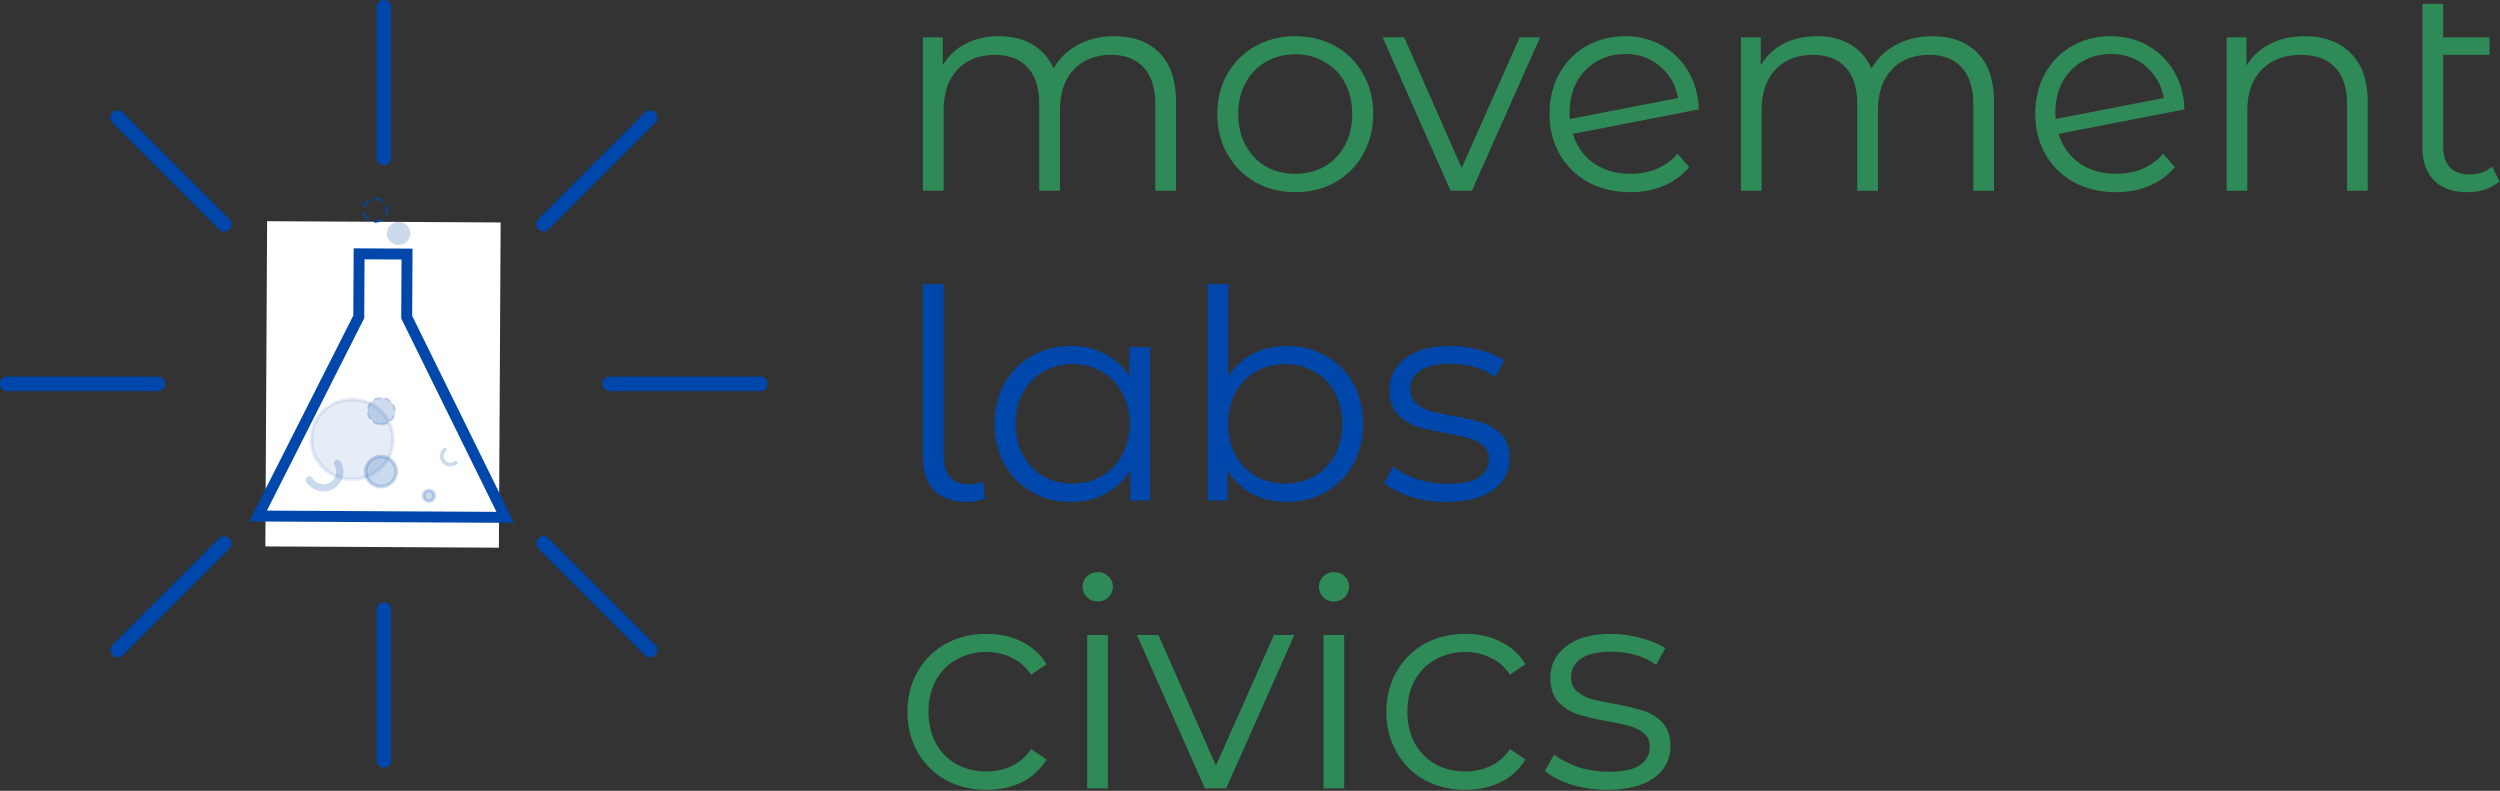<svg width="686" height="217" viewBox="0 0 686 217" fill="none" xmlns="http://www.w3.org/2000/svg">
<rect x="0" y="0" width="686" height="217" fill="#333333" stroke="none"/>
<path d="M305.733 9.933C311.013 9.933 315.146 11.453 318.133 14.493C321.173 17.533 322.693 22.013 322.693 27.933V52.333H317.013V28.493C317.013 24.12 315.946 20.786 313.813 18.493C311.733 16.2 308.773 15.053 304.933 15.053C300.56 15.053 297.12 16.413 294.613 19.133C292.106 21.8 290.853 25.506 290.853 30.253V52.333H285.173V28.493C285.173 24.12 284.106 20.786 281.973 18.493C279.893 16.2 276.906 15.053 273.013 15.053C268.693 15.053 265.253 16.413 262.693 19.133C260.186 21.8 258.933 25.506 258.933 30.253V52.333H253.253V10.253H258.693V17.933C260.186 15.373 262.266 13.4 264.933 12.013C267.6 10.626 270.666 9.933 274.133 9.933C277.653 9.933 280.693 10.68 283.253 12.173C285.866 13.666 287.813 15.88 289.093 18.813C290.64 16.04 292.853 13.88 295.733 12.333C298.666 10.733 302 9.933 305.733 9.933ZM355.453 52.733C351.4 52.733 347.746 51.826 344.493 50.013C341.24 48.146 338.68 45.586 336.813 42.333C334.946 39.08 334.013 35.4 334.013 31.293C334.013 27.186 334.946 23.506 336.813 20.253C338.68 17 341.24 14.466 344.493 12.653C347.746 10.84 351.4 9.933 355.453 9.933C359.506 9.933 363.16 10.84 366.413 12.653C369.666 14.466 372.2 17 374.013 20.253C375.88 23.506 376.813 27.186 376.813 31.293C376.813 35.4 375.88 39.08 374.013 42.333C372.2 45.586 369.666 48.146 366.413 50.013C363.16 51.826 359.506 52.733 355.453 52.733ZM355.453 47.693C358.44 47.693 361.106 47.026 363.453 45.693C365.853 44.306 367.72 42.36 369.053 39.853C370.386 37.346 371.053 34.493 371.053 31.293C371.053 28.093 370.386 25.24 369.053 22.733C367.72 20.226 365.853 18.306 363.453 16.973C361.106 15.586 358.44 14.893 355.453 14.893C352.466 14.893 349.773 15.586 347.373 16.973C345.026 18.306 343.16 20.226 341.773 22.733C340.44 25.24 339.773 28.093 339.773 31.293C339.773 34.493 340.44 37.346 341.773 39.853C343.16 42.36 345.026 44.306 347.373 45.693C349.773 47.026 352.466 47.693 355.453 47.693ZM422.597 10.253L403.877 52.333H398.037L379.397 10.253H385.317L401.077 46.093L416.997 10.253H422.597ZM447.425 47.693C450.038 47.693 452.438 47.24 454.625 46.333C456.865 45.373 458.758 43.986 460.305 42.173L463.505 45.853C461.638 48.093 459.318 49.8 456.545 50.973C453.772 52.146 450.705 52.733 447.345 52.733C443.025 52.733 439.185 51.826 435.825 50.013C432.465 48.146 429.852 45.586 427.985 42.333C426.118 39.08 425.185 35.4 425.185 31.293C425.185 27.186 426.065 23.506 427.825 20.253C429.638 17 432.118 14.466 435.265 12.653C438.412 10.84 441.985 9.933 445.985 9.933C449.718 9.933 453.078 10.786 456.065 12.493C459.105 14.2 461.505 16.573 463.265 19.613C465.078 22.653 466.038 26.12 466.145 30.013L431.585 36.733C432.652 40.146 434.572 42.84 437.345 44.813C440.172 46.733 443.532 47.693 447.425 47.693ZM445.985 14.813C443.052 14.813 440.412 15.506 438.065 16.893C435.772 18.226 433.958 20.12 432.625 22.573C431.345 24.973 430.705 27.746 430.705 30.893C430.705 31.693 430.732 32.28 430.785 32.653L460.465 26.893C459.825 23.373 458.198 20.493 455.585 18.253C452.972 15.96 449.772 14.813 445.985 14.813ZM530.186 9.933C535.466 9.933 539.599 11.453 542.586 14.493C545.626 17.533 547.146 22.013 547.146 27.933V52.333H541.466V28.493C541.466 24.12 540.399 20.786 538.266 18.493C536.186 16.2 533.226 15.053 529.386 15.053C525.013 15.053 521.573 16.413 519.066 19.133C516.559 21.8 515.306 25.506 515.306 30.253V52.333H509.626V28.493C509.626 24.12 508.559 20.786 506.426 18.493C504.346 16.2 501.359 15.053 497.466 15.053C493.146 15.053 489.706 16.413 487.146 19.133C484.639 21.8 483.386 25.506 483.386 30.253V52.333H477.706V10.253H483.146V17.933C484.639 15.373 486.719 13.4 489.386 12.013C492.053 10.626 495.119 9.933 498.586 9.933C502.106 9.933 505.146 10.68 507.706 12.173C510.319 13.666 512.266 15.88 513.546 18.813C515.093 16.04 517.306 13.88 520.186 12.333C523.119 10.733 526.453 9.933 530.186 9.933ZM580.706 47.693C583.319 47.693 585.719 47.24 587.906 46.333C590.146 45.373 592.039 43.986 593.586 42.173L596.786 45.853C594.919 48.093 592.599 49.8 589.826 50.973C587.053 52.146 583.986 52.733 580.626 52.733C576.306 52.733 572.466 51.826 569.106 50.013C565.746 48.146 563.133 45.586 561.266 42.333C559.399 39.08 558.466 35.4 558.466 31.293C558.466 27.186 559.346 23.506 561.106 20.253C562.919 17 565.399 14.466 568.546 12.653C571.693 10.84 575.266 9.933 579.266 9.933C582.999 9.933 586.359 10.786 589.346 12.493C592.386 14.2 594.786 16.573 596.546 19.613C598.359 22.653 599.319 26.12 599.426 30.013L564.866 36.733C565.933 40.146 567.853 42.84 570.626 44.813C573.453 46.733 576.813 47.693 580.706 47.693ZM579.266 14.813C576.333 14.813 573.693 15.506 571.346 16.893C569.053 18.226 567.239 20.12 565.906 22.573C564.626 24.973 563.986 27.746 563.986 30.893C563.986 31.693 564.013 32.28 564.066 32.653L593.746 26.893C593.106 23.373 591.479 20.493 588.866 18.253C586.253 15.96 583.053 14.813 579.266 14.813ZM632.427 9.933C637.707 9.933 641.894 11.48 644.987 14.573C648.134 17.613 649.707 22.066 649.707 27.933V52.333H644.027V28.493C644.027 24.12 642.934 20.786 640.747 18.493C638.561 16.2 635.441 15.053 631.387 15.053C626.854 15.053 623.254 16.413 620.587 19.133C617.974 21.8 616.667 25.506 616.667 30.253V52.333H610.987V10.253H616.427V18.013C617.974 15.453 620.107 13.48 622.827 12.093C625.601 10.653 628.801 9.933 632.427 9.933ZM685.848 49.773C684.781 50.733 683.475 51.48 681.928 52.013C680.381 52.493 678.755 52.733 677.048 52.733C673.101 52.733 670.061 51.666 667.928 49.533C665.795 47.4 664.728 44.386 664.728 40.493V1.053H670.408V10.253H683.128V15.053H670.408V40.173C670.408 42.68 671.021 44.6 672.248 45.933C673.475 47.213 675.261 47.853 677.608 47.853C680.168 47.853 682.248 47.133 683.848 45.693L685.848 49.773Z" fill="#2E8B57"/>
<path d="M270.694 216.733C266.534 216.733 262.801 215.826 259.494 214.013C256.241 212.2 253.681 209.666 251.814 206.413C249.947 203.106 249.014 199.4 249.014 195.293C249.014 191.186 249.947 187.506 251.814 184.253C253.681 181 256.241 178.466 259.494 176.653C262.801 174.84 266.534 173.933 270.694 173.933C274.321 173.933 277.547 174.653 280.374 176.093C283.254 177.48 285.521 179.533 287.174 182.253L282.934 185.133C281.547 183.053 279.787 181.506 277.654 180.493C275.521 179.426 273.201 178.893 270.694 178.893C267.654 178.893 264.907 179.586 262.454 180.973C260.054 182.306 258.161 184.226 256.774 186.733C255.441 189.24 254.774 192.093 254.774 195.293C254.774 198.546 255.441 201.426 256.774 203.933C258.161 206.386 260.054 208.306 262.454 209.693C264.907 211.026 267.654 211.693 270.694 211.693C273.201 211.693 275.521 211.186 277.654 210.173C279.787 209.16 281.547 207.613 282.934 205.533L287.174 208.413C285.521 211.133 283.254 213.213 280.374 214.653C277.494 216.04 274.267 216.733 270.694 216.733ZM298.332 174.253H304.012V216.333H298.332V174.253ZM301.212 165.053C300.039 165.053 299.052 164.653 298.252 163.853C297.452 163.053 297.052 162.093 297.052 160.973C297.052 159.906 297.452 158.973 298.252 158.173C299.052 157.373 300.039 156.973 301.212 156.973C302.385 156.973 303.372 157.373 304.172 158.173C304.972 158.92 305.372 159.826 305.372 160.893C305.372 162.066 304.972 163.053 304.172 163.853C303.372 164.653 302.385 165.053 301.212 165.053ZM355.177 174.253L336.457 216.333H330.617L311.977 174.253H317.897L333.657 210.093L349.577 174.253H355.177ZM363.176 174.253H368.856V216.333H363.176V174.253ZM366.056 165.053C364.883 165.053 363.896 164.653 363.096 163.853C362.296 163.053 361.896 162.093 361.896 160.973C361.896 159.906 362.296 158.973 363.096 158.173C363.896 157.373 364.883 156.973 366.056 156.973C367.229 156.973 368.216 157.373 369.016 158.173C369.816 158.92 370.216 159.826 370.216 160.893C370.216 162.066 369.816 163.053 369.016 163.853C368.216 164.653 367.229 165.053 366.056 165.053ZM402.1 216.733C397.94 216.733 394.207 215.826 390.9 214.013C387.647 212.2 385.087 209.666 383.22 206.413C381.354 203.106 380.42 199.4 380.42 195.293C380.42 191.186 381.354 187.506 383.22 184.253C385.087 181 387.647 178.466 390.9 176.653C394.207 174.84 397.94 173.933 402.1 173.933C405.727 173.933 408.954 174.653 411.78 176.093C414.66 177.48 416.927 179.533 418.58 182.253L414.34 185.133C412.954 183.053 411.194 181.506 409.06 180.493C406.927 179.426 404.607 178.893 402.1 178.893C399.06 178.893 396.314 179.586 393.86 180.973C391.46 182.306 389.567 184.226 388.18 186.733C386.847 189.24 386.18 192.093 386.18 195.293C386.18 198.546 386.847 201.426 388.18 203.933C389.567 206.386 391.46 208.306 393.86 209.693C396.314 211.026 399.06 211.693 402.1 211.693C404.607 211.693 406.927 211.186 409.06 210.173C411.194 209.16 412.954 207.613 414.34 205.533L418.58 208.413C416.927 211.133 414.66 213.213 411.78 214.653C408.9 216.04 405.674 216.733 402.1 216.733ZM441.018 216.733C437.605 216.733 434.325 216.253 431.178 215.293C428.085 214.28 425.658 213.026 423.898 211.533L426.458 207.053C428.218 208.44 430.432 209.586 433.098 210.493C435.765 211.346 438.538 211.773 441.418 211.773C445.258 211.773 448.085 211.186 449.898 210.013C451.765 208.786 452.698 207.08 452.698 204.893C452.698 203.346 452.192 202.146 451.178 201.293C450.165 200.386 448.885 199.72 447.338 199.293C445.792 198.813 443.738 198.36 441.178 197.933C437.765 197.293 435.018 196.653 432.938 196.013C430.858 195.32 429.072 194.173 427.578 192.573C426.138 190.973 425.418 188.76 425.418 185.933C425.418 182.413 426.885 179.533 429.818 177.293C432.752 175.053 436.832 173.933 442.058 173.933C444.778 173.933 447.498 174.306 450.218 175.053C452.938 175.746 455.178 176.68 456.938 177.853L454.458 182.413C450.992 180.013 446.858 178.813 442.058 178.813C438.432 178.813 435.685 179.453 433.818 180.733C432.005 182.013 431.098 183.693 431.098 185.773C431.098 187.373 431.605 188.653 432.618 189.613C433.685 190.573 434.992 191.293 436.538 191.773C438.085 192.2 440.218 192.653 442.938 193.133C446.298 193.773 448.992 194.413 451.018 195.053C453.045 195.693 454.778 196.786 456.218 198.333C457.658 199.88 458.378 202.013 458.378 204.733C458.378 208.413 456.832 211.346 453.738 213.533C450.698 215.666 446.458 216.733 441.018 216.733Z" fill="#2E8B57"/>
<path d="M265.093 137.733C261.306 137.733 258.373 136.666 256.293 134.533C254.266 132.4 253.253 129.44 253.253 125.653V77.973H258.933V125.173C258.933 127.68 259.52 129.6 260.693 130.933C261.866 132.213 263.626 132.853 265.973 132.853C267.466 132.853 268.746 132.613 269.813 132.133L270.213 136.853C268.56 137.44 266.853 137.733 265.093 137.733ZM315.559 95.253V137.333H310.119V129.013C308.413 131.84 306.146 134 303.319 135.493C300.546 136.986 297.399 137.733 293.879 137.733C289.933 137.733 286.359 136.826 283.159 135.013C279.959 133.2 277.453 130.666 275.639 127.413C273.826 124.16 272.919 120.453 272.919 116.293C272.919 112.133 273.826 108.426 275.639 105.173C277.453 101.92 279.959 99.413 283.159 97.653C286.359 95.84 289.933 94.933 293.879 94.933C297.293 94.933 300.359 95.653 303.079 97.093C305.853 98.48 308.119 100.533 309.879 103.253V95.253H315.559ZM294.359 132.693C297.293 132.693 299.933 132.026 302.279 130.693C304.679 129.306 306.546 127.36 307.879 124.853C309.266 122.346 309.959 119.493 309.959 116.293C309.959 113.093 309.266 110.24 307.879 107.733C306.546 105.226 304.679 103.306 302.279 101.973C299.933 100.586 297.293 99.893 294.359 99.893C291.373 99.893 288.679 100.586 286.279 101.973C283.933 103.306 282.066 105.226 280.679 107.733C279.346 110.24 278.679 113.093 278.679 116.293C278.679 119.493 279.346 122.346 280.679 124.853C282.066 127.36 283.933 129.306 286.279 130.693C288.679 132.026 291.373 132.693 294.359 132.693ZM353.058 94.933C357.005 94.933 360.578 95.84 363.778 97.653C366.978 99.413 369.485 101.92 371.298 105.173C373.111 108.426 374.018 112.133 374.018 116.293C374.018 120.453 373.111 124.16 371.298 127.413C369.485 130.666 366.978 133.2 363.778 135.013C360.578 136.826 357.005 137.733 353.058 137.733C349.538 137.733 346.365 136.986 343.538 135.493C340.765 134 338.525 131.84 336.818 129.013V137.333H331.378V77.973H337.058V103.253C338.818 100.533 341.058 98.48 343.778 97.093C346.551 95.653 349.645 94.933 353.058 94.933ZM352.658 132.693C355.591 132.693 358.258 132.026 360.658 130.693C363.058 129.306 364.925 127.36 366.258 124.853C367.645 122.346 368.338 119.493 368.338 116.293C368.338 113.093 367.645 110.24 366.258 107.733C364.925 105.226 363.058 103.306 360.658 101.973C358.258 100.586 355.591 99.893 352.658 99.893C349.671 99.893 346.978 100.586 344.578 101.973C342.231 103.306 340.365 105.226 338.978 107.733C337.645 110.24 336.978 113.093 336.978 116.293C336.978 119.493 337.645 122.346 338.978 124.853C340.365 127.36 342.231 129.306 344.578 130.693C346.978 132.026 349.671 132.693 352.658 132.693ZM396.877 137.733C393.463 137.733 390.183 137.253 387.037 136.293C383.943 135.28 381.517 134.026 379.757 132.533L382.317 128.053C384.077 129.44 386.29 130.586 388.957 131.493C391.623 132.346 394.397 132.773 397.277 132.773C401.117 132.773 403.943 132.186 405.757 131.013C407.623 129.786 408.557 128.08 408.557 125.893C408.557 124.346 408.05 123.146 407.037 122.293C406.023 121.386 404.743 120.72 403.197 120.293C401.65 119.813 399.597 119.36 397.037 118.933C393.623 118.293 390.877 117.653 388.797 117.013C386.717 116.32 384.93 115.173 383.437 113.573C381.997 111.973 381.277 109.76 381.277 106.933C381.277 103.413 382.743 100.533 385.677 98.293C388.61 96.053 392.69 94.933 397.917 94.933C400.637 94.933 403.357 95.306 406.077 96.053C408.797 96.746 411.037 97.68 412.797 98.853L410.317 103.413C406.85 101.013 402.717 99.813 397.917 99.813C394.29 99.813 391.543 100.453 389.677 101.733C387.863 103.013 386.957 104.693 386.957 106.773C386.957 108.373 387.463 109.653 388.477 110.613C389.543 111.573 390.85 112.293 392.397 112.773C393.943 113.2 396.077 113.653 398.797 114.133C402.157 114.773 404.85 115.413 406.877 116.053C408.903 116.693 410.637 117.786 412.077 119.333C413.517 120.88 414.237 123.013 414.237 125.733C414.237 129.413 412.69 132.346 409.597 134.533C406.557 136.666 402.317 137.733 396.877 137.733Z" fill="#0047AB"/>
<path d="M137.375 61.043L73.296 60.697L72.815 149.936L136.893 150.282L137.375 61.043Z" fill="white"/>
<path d="M111.691 69.719L111.598 87.017L111.753 87.335L138.645 141.964L70.804 141.598L98.284 87.262L98.444 86.946L98.537 69.648L111.691 69.719Z" fill="white" stroke="#0047AB" stroke-width="3"/>
<path opacity="0.2" d="M109.359 67.231C111.147 67.24 112.603 65.829 112.613 64.079C112.622 62.328 111.181 60.901 109.394 60.892C107.606 60.882 106.15 62.293 106.14 64.044C106.131 65.794 107.572 67.221 109.359 67.231Z" fill="#0047AB"/>
<path d="M102.92 60.857C104.708 60.867 106.164 59.455 106.174 57.705C106.183 55.954 104.742 54.527 102.955 54.517C101.167 54.508 99.711 55.919 99.701 57.67C99.692 59.42 101.133 60.847 102.92 60.857Z" stroke="#0047AB" stroke-width="0.5" stroke-linecap="round" stroke-dasharray="2 2"/>
<path opacity="0.2" d="M104.565 125.249C106.911 125.262 108.785 127.132 108.773 129.404C108.76 131.677 106.867 133.527 104.521 133.514C102.175 133.502 100.301 131.631 100.313 129.359C100.325 127.086 102.219 125.236 104.565 125.249Z" fill="#0047AB" stroke="#0047AB"/>
<path opacity="0.1" d="M96.683 109.601C102.878 109.634 107.857 114.578 107.825 120.621C107.792 126.664 102.76 131.554 96.564 131.521C90.368 131.487 85.391 126.543 85.424 120.5C85.456 114.457 90.487 109.568 96.683 109.601Z" fill="#0047AB" stroke="#0047AB"/>
<path opacity="0.2" d="M92.603 127.122C93.895 129.216 93.21 131.94 91.073 133.205C88.935 134.47 86.154 133.799 84.862 131.705" stroke="#0047AB" stroke-width="2" stroke-linecap="round"/>
<path opacity="0.2" d="M125.119 126.931C124.15 127.776 122.676 127.666 121.825 126.685C120.975 125.705 121.071 124.225 122.04 123.38" stroke="#0047AB" stroke-linecap="round"/>
<path opacity="0.2" d="M117.708 134.585C118.541 134.59 119.196 135.252 119.192 136.043C119.188 136.835 118.526 137.491 117.692 137.486C116.859 137.482 116.205 136.819 116.209 136.027C116.213 135.236 116.875 134.581 117.708 134.585Z" fill="#0047AB" stroke="#0047AB"/>
<path opacity="0.2" d="M104.612 116.459C106.674 116.47 108.355 114.841 108.366 112.821C108.377 110.802 106.714 109.155 104.651 109.144C102.589 109.133 100.908 110.761 100.897 112.781C100.886 114.801 102.549 116.447 104.612 116.459Z" fill="#0047AB" stroke="#0047AB" stroke-width="0.5" stroke-linecap="round" stroke-dasharray="1.5 1.5"/>
<path d="M105.333 2V43.333M105.333 167.333V208.666M32.276 32.276L61.52 61.52M149.146 149.146L178.39 178.39M2 105.333H43.333M167.333 105.333H208.666M32.276 178.39L61.52 149.146M149.146 61.52L178.39 32.276" stroke="#0047AB" stroke-width="4" stroke-linecap="round" stroke-linejoin="round"/>
</svg>
